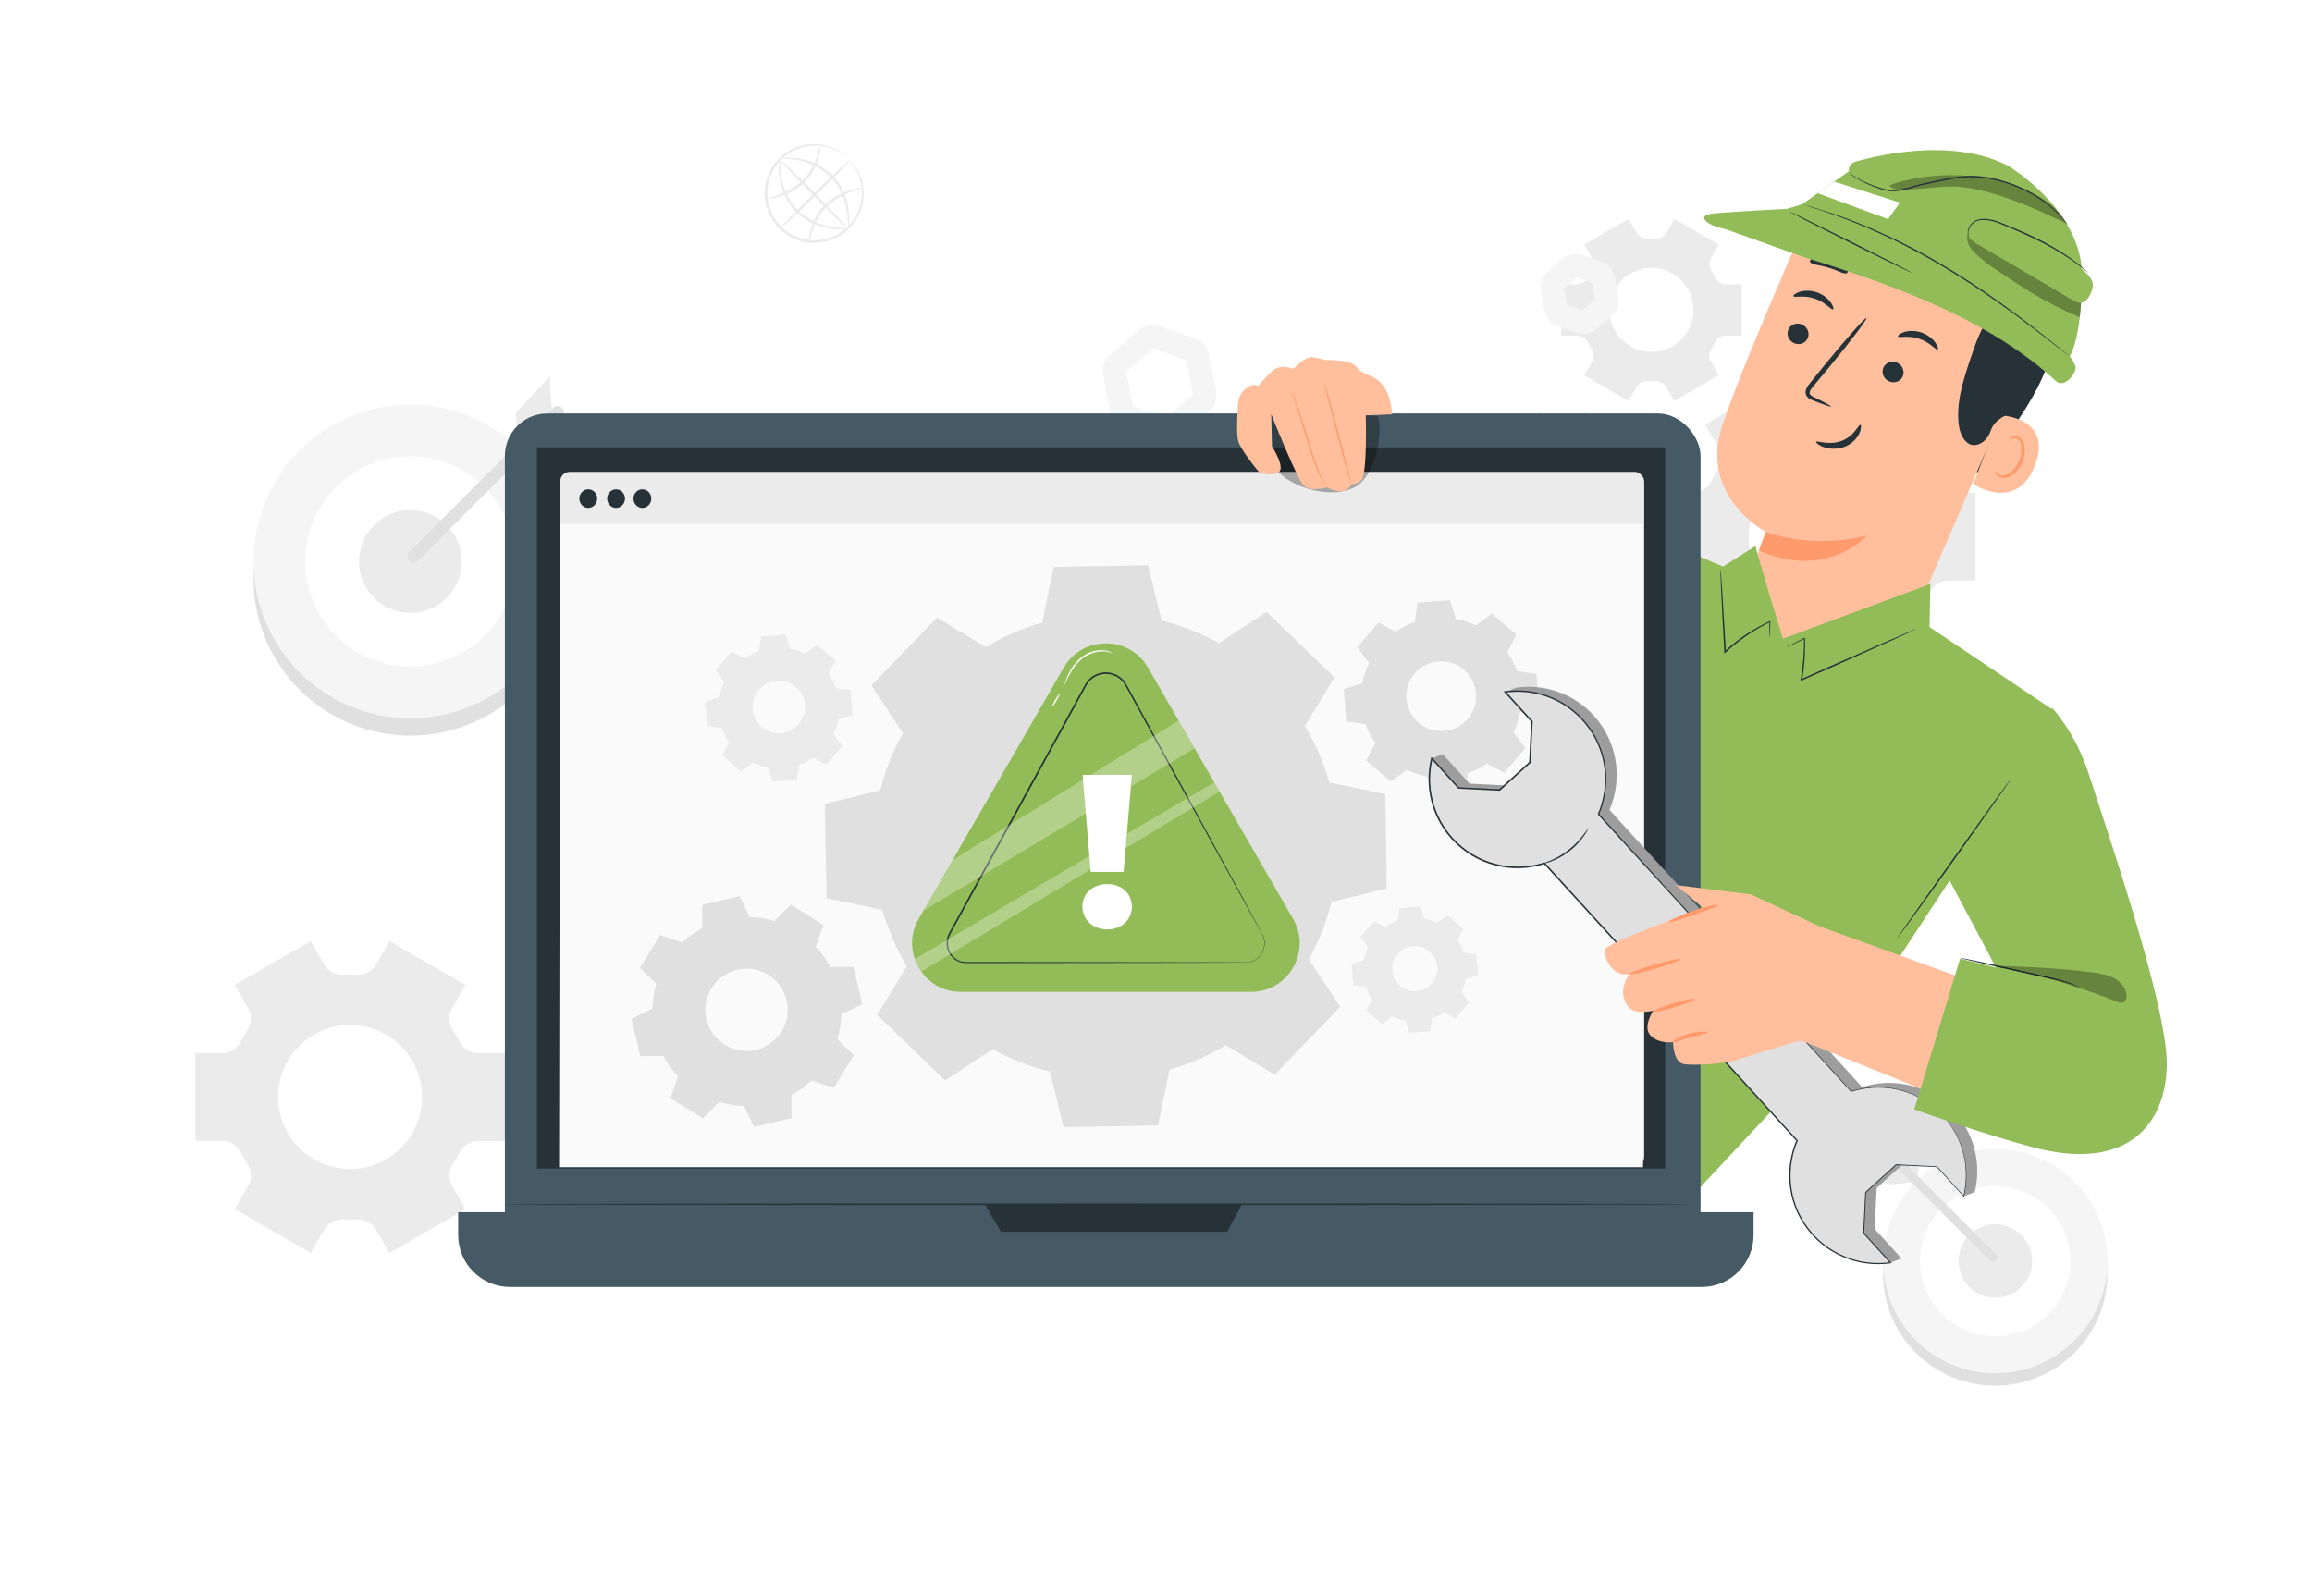 <svg viewBox="0 0 502.95 347.2" xmlns:xlink="http://www.w3.org/1999/xlink" xmlns="http://www.w3.org/2000/svg" data-name="Layer 2" id="Layer_2">
  <defs>
    <style>
      .cls-1 {
        fill: #fff;
      }

      .cls-2 {
        fill: #fafafa;
      }

      .cls-3 {
        fill: #f5f5f5;
      }

      .cls-4 {
        fill: #455a64;
      }

      .cls-5 {
        fill: #ffbf9d;
      }

      .cls-6 {
        fill: #e0e0e0;
      }

      .cls-7 {
        fill: #ff9a6c;
      }

      .cls-8 {
        opacity: .3;
      }

      .cls-9 {
        clip-path: url(#clippath);
      }

      .cls-10 {
        fill: #ebebeb;
      }

      .cls-11 {
        fill: none;
      }

      .cls-12 {
        fill: #92bc57;
      }

      .cls-13 {
        fill: #263238;
      }
    </style>
    <clipPath id="clippath">
      <rect height="347.2" width="495.34" x="7.61" class="cls-11"></rect>
    </clipPath>
  </defs>
  <g data-name="Background Complete" id="Background_Complete">
    <g class="cls-9">
      <rect height="347.2" width="502.95" class="cls-1"></rect>
      <g>
        <path d="M184.7,34.65s-.2-.13-.53-.41c-.16-.15-.37-.32-.64-.5-.26-.19-.55-.41-.92-.6-.7-.44-1.64-.84-2.78-1.13-1.13-.29-2.48-.42-3.94-.22-1.45,.2-3.02,.71-4.44,1.69-1.4,.98-2.72,2.35-3.53,4.11-.43,.86-.72,1.82-.87,2.82-.1,.5-.1,1.01-.14,1.52,.02,.51,.03,1.03,.12,1.55,.28,2.08,1.28,4.12,2.82,5.72,1.57,1.57,3.59,2.62,5.66,2.94,.52,.1,1.04,.12,1.55,.15,.51-.02,1.03-.02,1.52-.11,1-.13,1.96-.4,2.83-.81,1.78-.77,3.18-2.06,4.18-3.44,1.01-1.4,1.55-2.96,1.78-4.4,.23-1.45,.12-2.8-.14-3.94-.27-1.14-.65-2.09-1.08-2.8-.19-.37-.4-.67-.58-.93-.17-.27-.34-.48-.48-.65-.28-.34-.42-.53-.4-.54,.01-.01,.18,.15,.49,.47,.16,.16,.34,.36,.53,.62,.2,.26,.43,.55,.64,.92,.46,.71,.89,1.67,1.2,2.84,.3,1.17,.44,2.56,.23,4.08-.21,1.5-.75,3.14-1.79,4.62-1.04,1.46-2.49,2.83-4.36,3.65-.92,.44-1.93,.73-2.98,.88-.52,.09-1.06,.1-1.61,.12-.54-.03-1.09-.04-1.64-.15-2.19-.33-4.33-1.43-5.98-3.09-1.63-1.69-2.68-3.85-2.97-6.04-.09-.55-.1-1.1-.12-1.64,.03-.54,.05-1.08,.15-1.6,.17-1.05,.48-2.05,.93-2.96,.86-1.85,2.26-3.27,3.74-4.28,1.5-1.01,3.15-1.51,4.65-1.69,1.52-.18,2.91-.01,4.07,.31,1.16,.33,2.11,.78,2.81,1.25,.37,.21,.66,.45,.91,.66,.26,.19,.46,.38,.61,.55,.31,.31,.47,.49,.46,.5Z" class="cls-10"></path>
        <path d="M178.52,31.57s.03,.26-.03,.71c-.04,.24-.08,.52-.12,.83-.03,.16-.05,.33-.09,.51-.05,.18-.11,.37-.17,.56-.4,1.58-1.36,3.76-3.2,5.53-.23,.22-.46,.43-.68,.64-.25,.19-.49,.37-.73,.55-.12,.09-.24,.18-.36,.26-.13,.08-.25,.15-.37,.22-.25,.14-.48,.3-.73,.42-.98,.49-1.9,.84-2.7,1.04-1.6,.42-2.63,.37-2.63,.3,0-.09,.99-.18,2.51-.69,.76-.25,1.64-.62,2.56-1.12,.23-.13,.45-.28,.69-.42,.12-.07,.23-.15,.35-.22,.11-.08,.22-.17,.34-.26,.23-.17,.46-.35,.69-.53,.21-.2,.43-.41,.65-.62,1.75-1.68,2.73-3.73,3.21-5.24,.07-.19,.14-.36,.2-.54,.05-.17,.09-.34,.13-.49,.08-.29,.15-.56,.22-.79,.13-.43,.22-.67,.26-.67Z" class="cls-10"></path>
        <path d="M175.95,52.58s-.03-.26,.03-.71c.04-.24,.08-.52,.12-.83,.03-.16,.05-.33,.09-.51,.05-.18,.11-.37,.17-.56,.4-1.58,1.36-3.76,3.2-5.53,.23-.22,.46-.43,.68-.64,.25-.19,.49-.37,.73-.55,.12-.09,.24-.18,.36-.26,.13-.08,.25-.15,.37-.22,.25-.14,.48-.3,.73-.42,.98-.49,1.9-.84,2.7-1.04,1.6-.42,2.63-.37,2.63-.3,0,.09-.99,.18-2.51,.69-.76,.25-1.64,.62-2.56,1.12-.23,.13-.45,.28-.69,.42-.12,.07-.23,.15-.35,.22-.11,.08-.22,.17-.34,.26-.23,.17-.46,.35-.69,.53-.21,.2-.43,.41-.65,.62-1.75,1.68-2.73,3.73-3.21,5.24-.07,.19-.14,.36-.2,.54-.05,.17-.09,.34-.13,.49-.08,.29-.15,.56-.22,.79-.13,.43-.22,.67-.26,.67Z" class="cls-10"></path>
        <path d="M184.88,34.82c.11,.11-3.17,3.51-7.32,7.58-4.16,4.07-7.61,7.28-7.73,7.17-.11-.11,3.17-3.51,7.32-7.58,4.15-4.07,7.61-7.28,7.73-7.17Z" class="cls-10"></path>
        <path d="M184.38,49.71c-.11,.11-3.51-3.16-7.58-7.32-4.07-4.15-7.28-7.61-7.17-7.72,.11-.11,3.51,3.16,7.58,7.32,4.07,4.15,7.28,7.61,7.16,7.72Z" class="cls-10"></path>
        <path d="M184.37,49.69c.02,.07-1.36,.35-3.57,.07-1.1-.15-2.4-.44-3.76-1.03-1.35-.59-2.75-1.49-3.95-2.7-1.21-1.22-2.06-2.65-2.61-4.02-.55-1.37-.82-2.68-.94-3.78-.24-2.21,.03-3.58,.1-3.57,.09,0-.03,1.37,.3,3.51,.17,1.07,.47,2.33,1.03,3.64,.55,1.31,1.38,2.66,2.53,3.81,1.15,1.16,2.47,2.03,3.76,2.63,1.29,.59,2.55,.92,3.61,1.11,2.14,.38,3.5,.24,3.5,.33Z" class="cls-10"></path>
        <path d="M169.81,34.5c-.02-.07,1.36-.35,3.57-.07,1.1,.15,2.4,.44,3.76,1.03,1.35,.59,2.75,1.49,3.95,2.7,1.21,1.22,2.06,2.65,2.61,4.02,.55,1.37,.82,2.68,.94,3.78,.24,2.21-.03,3.58-.1,3.57-.09,0,.03-1.37-.3-3.51-.17-1.07-.47-2.33-1.03-3.64-.55-1.31-1.38-2.66-2.53-3.81-1.15-1.16-2.47-2.03-3.76-2.63-1.29-.59-2.55-.92-3.61-1.11-2.14-.38-3.5-.24-3.5-.33Z" class="cls-10"></path>
      </g>
      <g>
        <path d="M131.26,191.85s-.2-.13-.53-.41c-.16-.15-.37-.32-.64-.5-.26-.19-.55-.41-.92-.6-.7-.44-1.64-.84-2.78-1.13-1.13-.29-2.48-.42-3.94-.22-1.45,.2-3.02,.71-4.44,1.69-1.4,.98-2.72,2.35-3.53,4.11-.43,.86-.72,1.82-.87,2.82-.1,.5-.1,1.01-.14,1.52,.02,.51,.03,1.03,.12,1.55,.28,2.08,1.28,4.12,2.82,5.72,1.57,1.57,3.59,2.62,5.66,2.94,.52,.1,1.04,.12,1.55,.15,.51-.02,1.03-.02,1.52-.11,1-.13,1.96-.4,2.83-.81,1.78-.77,3.18-2.06,4.18-3.44,1.01-1.4,1.55-2.96,1.78-4.4,.23-1.45,.12-2.8-.14-3.94-.27-1.14-.65-2.09-1.08-2.8-.19-.37-.4-.67-.58-.93-.17-.27-.34-.48-.48-.65-.28-.34-.42-.53-.4-.54,.01-.01,.18,.15,.49,.47,.16,.16,.34,.36,.53,.62,.2,.26,.43,.55,.64,.92,.46,.71,.89,1.67,1.2,2.84,.3,1.17,.44,2.56,.23,4.08-.21,1.5-.75,3.14-1.79,4.62-1.04,1.46-2.49,2.83-4.36,3.65-.92,.44-1.93,.73-2.98,.88-.52,.09-1.06,.1-1.61,.12-.54-.03-1.09-.04-1.64-.15-2.19-.33-4.33-1.43-5.98-3.09-1.63-1.69-2.68-3.85-2.97-6.04-.09-.55-.1-1.1-.12-1.64,.03-.54,.05-1.08,.15-1.6,.17-1.05,.48-2.05,.93-2.96,.86-1.85,2.26-3.27,3.74-4.28,1.5-1.01,3.15-1.51,4.65-1.69,1.52-.18,2.91-.01,4.07,.31,1.16,.33,2.11,.78,2.81,1.25,.37,.21,.66,.45,.91,.66,.26,.19,.46,.38,.61,.55,.31,.31,.47,.49,.46,.5Z" class="cls-10"></path>
        <path d="M125.08,188.78s.03,.26-.03,.71c-.04,.24-.08,.52-.12,.83-.03,.16-.05,.33-.09,.51-.05,.18-.11,.37-.17,.56-.4,1.58-1.36,3.76-3.2,5.53-.23,.22-.46,.43-.68,.64-.25,.19-.49,.37-.73,.55-.12,.09-.24,.18-.36,.26-.13,.08-.25,.15-.37,.22-.25,.14-.48,.3-.73,.42-.98,.49-1.9,.84-2.7,1.04-1.6,.42-2.63,.37-2.63,.3,0-.09,.99-.18,2.51-.69,.76-.25,1.64-.62,2.56-1.12,.23-.13,.45-.28,.69-.42,.12-.07,.23-.15,.35-.22,.11-.08,.22-.17,.34-.26,.23-.17,.46-.35,.69-.53,.21-.2,.43-.41,.65-.62,1.75-1.68,2.73-3.73,3.21-5.24,.07-.19,.14-.36,.2-.54,.05-.17,.09-.34,.13-.49,.08-.29,.15-.56,.22-.79,.13-.43,.22-.67,.26-.67Z" class="cls-10"></path>
        <path d="M122.52,209.79s-.03-.26,.03-.71c.04-.24,.08-.52,.12-.83,.03-.16,.05-.33,.09-.51,.05-.18,.11-.37,.17-.56,.4-1.58,1.36-3.76,3.2-5.53,.23-.22,.46-.43,.68-.64,.25-.19,.49-.37,.73-.55,.12-.09,.24-.18,.36-.26,.13-.08,.25-.15,.37-.22,.25-.14,.48-.3,.73-.42,.98-.49,1.9-.84,2.7-1.04,1.6-.42,2.63-.37,2.63-.3,0,.09-.99,.18-2.51,.69-.76,.25-1.64,.62-2.56,1.12-.23,.13-.45,.28-.69,.42-.12,.07-.23,.15-.35,.22-.11,.08-.22,.17-.34,.26-.23,.17-.46,.35-.69,.53-.21,.2-.43,.41-.65,.62-1.75,1.68-2.73,3.73-3.21,5.24-.07,.19-.14,.36-.2,.54-.05,.17-.09,.34-.13,.49-.08,.29-.15,.56-.22,.79-.13,.43-.22,.67-.26,.67Z" class="cls-10"></path>
        <path d="M131.44,192.03c.11,.11-3.17,3.51-7.32,7.58-4.16,4.07-7.61,7.28-7.73,7.17-.11-.11,3.17-3.51,7.32-7.58,4.15-4.07,7.61-7.28,7.73-7.17Z" class="cls-10"></path>
        <path d="M130.94,206.91c-.11,.11-3.51-3.16-7.58-7.32-4.07-4.15-7.28-7.61-7.17-7.72,.11-.11,3.51,3.16,7.58,7.32,4.07,4.15,7.28,7.61,7.16,7.72Z" class="cls-10"></path>
        <path d="M130.93,206.9c.02,.07-1.36,.35-3.57,.07-1.1-.15-2.4-.44-3.76-1.03-1.35-.59-2.75-1.49-3.95-2.7-1.21-1.22-2.06-2.65-2.61-4.02-.55-1.37-.82-2.68-.94-3.78-.24-2.21,.03-3.58,.1-3.57,.09,0-.03,1.37,.3,3.51,.17,1.07,.47,2.33,1.03,3.64,.55,1.31,1.38,2.66,2.53,3.81,1.15,1.16,2.47,2.03,3.76,2.63,1.29,.59,2.55,.92,3.61,1.11,2.14,.38,3.5,.24,3.5,.33Z" class="cls-10"></path>
        <path d="M116.37,191.71c-.02-.07,1.36-.35,3.57-.07,1.1,.15,2.4,.44,3.76,1.03,1.35,.59,2.75,1.49,3.95,2.7,1.21,1.22,2.06,2.65,2.61,4.02,.55,1.37,.82,2.68,.94,3.78,.24,2.21-.03,3.58-.1,3.57-.09,0,.03-1.37-.3-3.51-.17-1.07-.47-2.33-1.03-3.64-.55-1.31-1.38-2.66-2.53-3.81-1.15-1.16-2.47-2.03-3.76-2.63-1.29-.59-2.55-.92-3.61-1.11-2.14-.38-3.5-.24-3.5-.33Z" class="cls-10"></path>
      </g>
      <g>
        <circle transform="translate(-19.18 16.09) rotate(-9.3)" r="34.12" cy="125.92" cx="89.28" class="cls-6"></circle>
        <circle transform="translate(-50.2 180.77) rotate(-76.63)" r="34.12" cy="122.15" cx="89.28" class="cls-3"></circle>
        <circle transform="translate(-39.76 43.15) rotate(-22.36)" r="22.86" cy="122.15" cx="89.28" class="cls-1"></circle>
        <circle transform="translate(-45.63 190.65) rotate(-80.75)" r="11.19" cy="122.15" cx="89.28" class="cls-10"></circle>
        <polygon points="113.06 97.17 112.14 89.89 119.55 81.96 120.08 89.82 113.06 97.17" class="cls-10"></polygon>
        <polygon points="128.97 91.38 121.45 90.77 113.91 98.02 121.45 98.82 128.97 91.38" class="cls-10"></polygon>
        <path d="M120.38,88.72c-3.54,3.54-7.08,7.08-10.62,10.63-5.62,5.62-11.23,11.24-16.85,16.86-1.29,1.29-2.58,2.58-3.87,3.87-1.23,1.23,.69,3.12,1.92,1.89,3.54-3.54,7.08-7.08,10.62-10.63,5.62-5.62,11.23-11.24,16.85-16.86,1.29-1.29,2.58-2.58,3.87-3.87,1.23-1.23-.69-3.12-1.92-1.89h0Z" class="cls-6"></path>
      </g>
      <g>
        <circle transform="translate(90.44 660.65) rotate(-80.7)" r="24.4" cy="277.09" cx="434.05" class="cls-6"></circle>
        <circle transform="translate(-51.68 107.78) rotate(-13.37)" r="24.4" cy="274.4" cx="434.05" class="cls-3"></circle>
        <circle transform="translate(15.16 571.42) rotate(-67.64)" r="16.34" cy="274.4" cx="434.05" class="cls-1"></circle>
        <circle transform="translate(-38.45 73.3) rotate(-9.25)" r="8" cy="274.4" cx="434.05" class="cls-10"></circle>
        <polygon points="417.04 256.54 417.7 251.33 412.41 245.66 412.02 251.28 417.04 256.54" class="cls-10"></polygon>
        <polygon points="405.67 252.39 411.04 251.96 416.43 257.14 411.04 257.72 405.67 252.39" class="cls-10"></polygon>
        <path d="M411.81,250.49c2.53,2.53,5.06,5.07,7.6,7.6,4.02,4.02,8.03,8.04,12.05,12.05,.92,.92,1.85,1.85,2.77,2.77,.88,.88-.49,2.23-1.37,1.35-2.53-2.53-5.06-5.07-7.6-7.6-4.02-4.02-8.03-8.04-12.05-12.05-.92-.92-1.85-1.85-2.77-2.77-.88-.88,.49-2.23,1.37-1.35h0Z" class="cls-6"></path>
      </g>
      <path d="M390.43,145.61c.86-1.49,2.5-2.31,4.22-2.22,.47,.02,.94,.04,1.41,.04s.95-.01,1.42-.04c1.71-.09,3.35,.73,4.2,2.22l2.93,5.08,16.56-9.55-2.93-5.08c-.86-1.49-.77-3.33,.17-4.77,.52-.79,1-1.62,1.43-2.46,.78-1.53,2.32-2.51,4.04-2.51h5.85v-19.12h-5.85c-1.71,0-3.26-.98-4.04-2.51-.43-.85-.91-1.67-1.43-2.46-.94-1.44-1.03-3.27-.17-4.77l2.93-5.08-16.56-9.55-2.95,5.1c-.86,1.48-2.49,2.3-4.2,2.21-.47-.02-.94-.04-1.41-.04s-.94,.01-1.41,.04c-1.72,.09-3.36-.73-4.22-2.23l-2.93-5.09-16.56,9.55,2.93,5.07c.86,1.49,.78,3.32-.16,4.76-.52,.8-1,1.62-1.43,2.48-.78,1.53-2.32,2.51-4.04,2.51h-5.85v19.12h5.85c1.72,0,3.26,.98,4.04,2.51,.43,.85,.91,1.68,1.43,2.48,.94,1.44,1.02,3.27,.16,4.76l-2.93,5.07,16.56,9.55,2.93-5.08Zm-10.04-28.85c0-8.65,7.02-15.67,15.66-15.67s15.65,7.02,15.65,15.67-7,15.65-15.65,15.65-15.66-7-15.66-15.65Z" class="cls-10"></path>
      <path d="M70.54,267.53c.86-1.49,2.5-2.31,4.22-2.22,.47,.02,.94,.04,1.41,.04s.95-.01,1.42-.04c1.71-.09,3.35,.73,4.2,2.22l2.93,5.08,16.56-9.55-2.93-5.08c-.86-1.49-.77-3.33,.17-4.77,.52-.79,1-1.62,1.43-2.46,.78-1.53,2.32-2.51,4.04-2.51h5.85v-19.12h-5.85c-1.71,0-3.26-.98-4.04-2.51-.43-.85-.91-1.67-1.43-2.46-.94-1.44-1.03-3.27-.17-4.77l2.93-5.08-16.56-9.55-2.95,5.1c-.86,1.48-2.49,2.3-4.2,2.21-.47-.02-.94-.04-1.41-.04s-.94,.01-1.41,.04c-1.72,.09-3.36-.73-4.22-2.23l-2.93-5.09-16.56,9.55,2.93,5.07c.86,1.49,.78,3.32-.16,4.76-.52,.8-1,1.62-1.43,2.48-.78,1.53-2.32,2.51-4.04,2.51h-5.85v19.12h5.85c1.72,0,3.26,.98,4.04,2.51,.43,.85,.91,1.68,1.43,2.48,.94,1.44,1.02,3.27,.16,4.76l-2.93,5.07,16.56,9.55,2.93-5.08Zm-10.04-28.85c0-8.65,7.02-15.67,15.66-15.67s15.65,7.02,15.65,15.67-7,15.65-15.65,15.65-15.66-7-15.66-15.65Z" class="cls-10"></path>
      <path d="M336.66,126.27c.5-.87,1.46-1.35,2.46-1.3,.27,.01,.55,.02,.82,.02s.55,0,.83-.02c1-.05,1.95,.43,2.45,1.29l1.71,2.97,9.66-5.57-1.71-2.96c-.5-.87-.45-1.94,.1-2.78,.3-.46,.58-.94,.83-1.44,.45-.89,1.36-1.46,2.36-1.46h3.42v-11.16h-3.42c-1,0-1.9-.57-2.36-1.46-.25-.5-.53-.98-.83-1.44-.55-.84-.6-1.91-.1-2.78l1.71-2.96-9.66-5.57-1.72,2.98c-.5,.87-1.45,1.34-2.45,1.29-.27-.01-.55-.02-.82-.02s-.55,0-.82,.02c-1,.05-1.96-.43-2.46-1.3l-1.71-2.97-9.66,5.57,1.71,2.96c.5,.87,.45,1.94-.09,2.78-.3,.46-.58,.95-.83,1.44-.45,.89-1.36,1.47-2.36,1.47h-3.41v11.16h3.41c1,0,1.9,.57,2.36,1.47,.25,.5,.53,.98,.83,1.44,.55,.84,.6,1.91,.09,2.78l-1.71,2.96,9.66,5.57,1.71-2.96Zm-5.86-16.83c0-5.05,4.1-9.14,9.14-9.14s9.13,4.1,9.13,9.14-4.09,9.13-9.13,9.13-9.14-4.09-9.14-9.13Z" class="cls-10"></path>
      <path d="M355.98,84.26c.5-.87,1.46-1.35,2.46-1.3,.27,.01,.55,.02,.82,.02s.55,0,.83-.02c1-.05,1.95,.43,2.45,1.29l1.71,2.97,9.66-5.57-1.71-2.96c-.5-.87-.45-1.94,.1-2.78,.3-.46,.58-.94,.83-1.44,.45-.89,1.36-1.46,2.36-1.46h3.42v-11.16h-3.42c-1,0-1.9-.57-2.36-1.46-.25-.5-.53-.98-.83-1.44-.55-.84-.6-1.91-.1-2.78l1.71-2.96-9.66-5.57-1.72,2.98c-.5,.87-1.45,1.34-2.45,1.29-.27-.01-.55-.02-.82-.02s-.55,0-.82,.02c-1,.05-1.96-.43-2.46-1.3l-1.71-2.97-9.66,5.57,1.71,2.96c.5,.87,.45,1.94-.09,2.78-.3,.46-.58,.95-.83,1.44-.45,.89-1.36,1.47-2.36,1.47h-3.41v11.16h3.41c1,0,1.9,.57,2.36,1.47,.25,.5,.53,.98,.83,1.44,.55,.84,.6,1.91,.09,2.78l-1.71,2.96,9.66,5.57,1.71-2.96Zm-5.86-16.83c0-5.05,4.1-9.14,9.14-9.14s9.13,4.1,9.13,9.14-4.09,9.13-9.13,9.13-9.14-4.09-9.14-9.13Z" class="cls-10"></path>
    </g>
    <path d="M253.8,96.05c-.51,0-1.01-.08-1.5-.25l-7.77-2.69c-1.55-.54-2.71-1.87-3.02-3.48l-1.55-8.07c-.31-1.61,.27-3.28,1.51-4.35l6.21-5.38c1.24-1.07,2.97-1.41,4.52-.87l7.77,2.69c1.55,.54,2.71,1.87,3.02,3.48l1.55,8.07c.31,1.61-.27,3.28-1.51,4.35l-6.22,5.38c-.85,.73-1.93,1.12-3.02,1.12Zm-7.35-7.65l7.26,2.51,5.81-5.03-1.45-7.54-7.26-2.52-5.81,5.03,1.45,7.54Z" class="cls-3"></path>
    <path d="M344.41,72.61c-.5,0-1.01-.08-1.5-.25l-3.93-1.36c-1.55-.54-2.71-1.87-3.02-3.48l-.79-4.08c-.31-1.61,.27-3.28,1.51-4.35l3.15-2.72c1.24-1.07,2.97-1.41,4.52-.87l3.93,1.36c1.55,.54,2.71,1.87,3.02,3.48l.79,4.08c.31,1.61-.27,3.28-1.51,4.35l-3.15,2.72c-.85,.73-1.93,1.12-3.02,1.12Zm-3.52-6.32l3.42,1.19,2.74-2.37-.68-3.56-3.42-1.19-2.74,2.37,.68,3.56Z" class="cls-3"></path>
    <g>
      <g>
        <path d="M429.98,103.01c4.3-5.17,8.59-10.4,11.94-16.23,3.35-5.84,5.73-12.36,5.88-19.08,.02-1.02-.42-8.1-1.4-8.38-.7-.2-1.18,6.05-1.76,6.49-5.48,4.29-9.04,10.65-11.08,17.3-2.05,6.65-3.02,12.97-3.59,19.91" class="cls-13"></path>
        <path d="M374.04,142.35c1.71-4.43,10.14-26.62,10.11-26.63,0,0-14.53-7.56-9.54-22.96,2.41-7.44,8.62-22.35,14.4-35.79,6.21-14.44,22.47-21.68,37.35-16.65l1.48,.5c15.64,6.32,19.01,23.13,12.26,38.59l-31.06,72-27.24-8.42-7.76-.64Z" class="cls-5"></path>
        <path d="M384.15,115.72s9.47,3.83,21.96,.84c0,0-8.64,9.76-23.48,3.21l1.52-4.05Z" class="cls-7"></path>
        <path d="M389,71.78c-.43,1.14,.18,2.45,1.37,2.92,1.18,.47,2.49-.07,2.92-1.21,.43-1.14-.18-2.45-1.36-2.92-1.18-.47-2.5,.07-2.93,1.21Z" class="cls-13"></path>
        <path d="M390.13,64.44c.18,.38,2.25-.29,4.6,.51,2.36,.77,3.68,2.56,4.04,2.36,.17-.09,.07-.69-.5-1.5-.56-.8-1.64-1.75-3.11-2.24-1.47-.49-2.89-.36-3.78-.05-.91,.31-1.33,.75-1.24,.92Z" class="cls-13"></path>
        <path d="M409.67,80.09c-.43,1.14,.18,2.45,1.37,2.92,1.18,.47,2.49-.07,2.92-1.21,.43-1.14-.18-2.45-1.36-2.92-1.19-.47-2.5,.07-2.93,1.21Z" class="cls-13"></path>
        <path d="M412.89,73.19c.18,.38,2.25-.29,4.6,.51,2.36,.77,3.68,2.56,4.04,2.36,.17-.09,.07-.69-.5-1.5-.56-.8-1.64-1.75-3.11-2.24-1.47-.49-2.89-.36-3.78-.05-.91,.31-1.33,.75-1.24,.92Z" class="cls-13"></path>
        <path d="M398.32,88.45c.06-.13-1.32-.88-3.59-1.98-.58-.27-1.11-.58-1.07-1.02,0-.48,.48-1.05,1-1.65,1.06-1.27,2.17-2.59,3.33-3.98,4.67-5.69,8.28-10.45,8.04-10.64-.23-.19-4.21,4.27-8.88,9.96-1.14,1.41-2.22,2.75-3.26,4.03-.46,.61-1.11,1.25-1.11,2.26,.01,.5,.34,.98,.69,1.21,.35,.25,.68,.37,.97,.49,2.35,.94,3.82,1.45,3.88,1.32Z" class="cls-13"></path>
        <path d="M404.71,92.42c-.38-.15-1.24,2.4-4.05,3.48-2.8,1.08-5.43-.12-5.57,.23-.09,.15,.44,.7,1.58,1.12,1.12,.42,2.89,.61,4.6-.04,1.71-.66,2.79-1.95,3.23-2.97,.46-1.04,.39-1.77,.21-1.81Z" class="cls-13"></path>
        <path d="M416.25,63.67c.02,.72,2.47,1.21,5.12,2.48,2.68,1.21,4.63,2.78,5.19,2.33,.26-.22,.07-.95-.62-1.88-.68-.92-1.91-1.99-3.51-2.74-1.6-.74-3.21-.99-4.35-.92-1.15,.07-1.83,.4-1.84,.73Z" class="cls-13"></path>
        <path d="M393.75,56.94c.23,.68,2.04,.67,4.01,1.3,1.98,.56,3.48,1.58,4.05,1.15,.26-.22,.18-.84-.37-1.59-.54-.75-1.59-1.56-2.95-1.97-1.36-.41-2.68-.32-3.55,0-.88,.32-1.29,.79-1.19,1.11Z" class="cls-13"></path>
        <path d="M435.01,90.35c.3-.02,11.59,.44,7.71,10.81-3.88,10.37-13.49,4.34-13.4,4.04,.09-.3,5.68-14.85,5.68-14.85Z" class="cls-5"></path>
        <path d="M433.97,102.45c.06-.02,.13,.19,.39,.45,.25,.25,.72,.53,1.34,.53,1.25,0,2.82-1.39,3.57-3.24,.38-.93,.52-1.91,.46-2.78-.03-.88-.33-1.59-.84-1.89-.5-.33-1.02-.15-1.25,.1-.25,.24-.26,.47-.32,.47-.04,.02-.16-.26,.09-.65,.12-.19,.33-.39,.65-.5,.32-.11,.73-.08,1.1,.11,.78,.35,1.22,1.36,1.29,2.31,.11,.97-.03,2.08-.45,3.13-.85,2.07-2.65,3.62-4.31,3.49-.8-.08-1.33-.53-1.55-.89-.23-.38-.19-.63-.15-.63Z" class="cls-7"></path>
        <path d="M402.26,42.41c-1.32-1.56,5.78-5.06,10.61-5.34,7.3-.43,17.45,1.47,22.55,5.29,6.15,4.6,10.56,10.23,11.61,17.84,1.05,7.61-.45,15.42-3.4,22.51-.9,2.16-2,4.36-3.88,5.76-2.32,1.73-5.64,2.11-6.73,5.31-.4,1.17-1.17,2.21-2.28,2.74-2.66,1.29-4.25-1.49-4.59-3.8-.72-4.92,.88-9.85,2.46-14.57,1.12-3.35,2.28-6.77,4.43-9.58,1.17-1.53,2.6-2.85,3.68-4.44,1.08-1.59,1.79-3.6,1.25-5.44-.09-.3-.27-.71-.51-1.17-1.94-3.69-5.75-6.03-9.91-6.14-6.61-.17-17.73-.91-19.57-3.88-2.64-4.28-2.83-6.47-2.83-6.47l-2.89,1.38Z" class="cls-13"></path>
      </g>
      <path d="M436.77,36.04c.66,.34,16.25,9.97,16.15,24.01-.1,14.04-2.67,17.48-2.67,17.48,0,0,.78,.93,1.24,2.12,.42,1.07-1.97,4.68-4.02,3.47-13.99-12.98-33.28-20.44-55.28-27.25l-16.6-5.94c-4.85-1.06-6.07-2.87-3.69-3.36,1.82-.38,16.89-1.14,16.89-1.14l3.25-1,10.17-7.18s-.39-1.62,1.67-2.15c2.06-.53,19.77-5.73,32.89,.93Z" class="cls-12"></path>
      <path d="M392.04,44.43s.22,.09,.65,.23c.51,.16,1.13,.36,1.87,.6,1.64,.49,3.97,1.31,6.83,2.37,5.7,2.18,13.43,5.63,21.41,10.45,8.01,4.77,14.82,9.79,19.68,13.49,2.43,1.84,4.37,3.38,5.72,4.43,.62,.48,1.13,.88,1.55,1.21,.36,.27,.55,.41,.55,.41,0,0-.17-.16-.52-.45-.41-.34-.91-.75-1.52-1.25-1.33-1.08-3.25-2.64-5.67-4.51-4.83-3.74-11.63-8.79-19.65-13.57-7.99-4.83-15.76-8.26-21.49-10.39-5.75-2.1-9.43-3-9.43-3Z" class="cls-13"></path>
      <g class="cls-8">
        <path d="M449.65,48.77s-17.2-9.21-26.7-8.09c.37-.05,.74-.1,1.11-.15-2.96,.25-5.91,.49-8.87,.74-1.5,.12-3.22,.17-4.25-.92,0,0,5.39-2.28,13.89-2.24,8.51,.04,20.99,3.09,24.82,10.67Z"></path>
      </g>
      <path d="M449.88,48.95s-.39-.63-1.26-1.63c-.87-1-2.23-2.39-4.17-3.77-1.93-1.4-4.44-2.78-7.42-3.8-2.96-1.02-6.44-1.76-10.09-1.4-1.82,.15-3.56,.51-5.23,.86-1.67,.38-3.28,.66-4.81,1.08-1.51,.42-2.93,.89-4.31,1.03-1.38,.19-2.64-.14-3.76-.5-4.5-1.48-6.93-3.35-6.63-3.56,0-.01-.01,.21,.24,.48,.24,.25,.65,.59,1.22,.94,1.13,.7,2.86,1.58,5.11,2.35,1.11,.38,2.44,.73,3.85,.55,1.41-.13,2.85-.59,4.35-1.01,1.5-.41,3.13-.69,4.8-1.06,1.67-.35,3.4-.7,5.19-.85,3.59-.35,7.02,.36,9.97,1.36,2.96,1,5.46,2.35,7.39,3.71,1.94,1.35,3.31,2.71,4.21,3.68,.45,.49,.78,.88,1,1.15,.22,.27,.35,.4,.35,.4Z" class="cls-13"></path>
      <g class="cls-8">
        <path d="M452.69,65.85c-3.26-1.14-5.44-2.84-8.44-4.67-3.19-1.94-6.41-3.72-9.51-5.81-2.35-1.59-5.2-3.27-6.25-5.72-.71,1.27-.73,2.64-.06,3.93,.67,1.29,3.49,3.53,4.7,4.35,6.86,4.66,11.62,7.85,19.29,11.09,.21-.83,.28-3.18,.28-3.18"></path>
      </g>
      <path d="M452.86,58.49c1.76,1.61,2.82,2.65,2.28,4.43-.45,1.48-1.37,3.18-2.9,2.94-.47-.07-.89-.32-1.3-.56-6.99-4.1-13.99-8.19-20.98-12.29-.71-.42-1.47-.89-1.74-1.67-.42-1.19,.63-2.5,1.85-2.83,1.22-.33,2.51,.03,3.71,.42,6.84,2.21,13.08,5.61,19.08,9.56" class="cls-12"></path>
      <path d="M428.45,51.79s-.31-.38-.27-1.19c.03-.76,.57-2.01,1.9-2.53,1.35-.46,3.13-.15,4.88,.55,1.78,.71,3.72,1.52,5.73,2.44,4.03,1.82,7.51,3.82,9.88,5.48,1.19,.82,2.12,1.54,2.75,2.04,.26,.21,.5,.4,.73,.59,.17,.13,.26,.2,.27,.19,0,0-.07-.09-.23-.23-.22-.2-.44-.41-.69-.63-.62-.53-1.52-1.28-2.71-2.13-2.35-1.72-5.83-3.75-9.87-5.58-2.02-.92-3.97-1.72-5.76-2.42-1.78-.7-3.62-1.01-5.05-.5-1.43,.59-1.94,1.92-1.94,2.72,0,.42,.1,.73,.2,.92,.11,.19,.18,.28,.19,.27Z" class="cls-13"></path>
      <polygon points="399.01 39.51 413.3 44.09 410.73 47.67 395.42 42.05 399.01 39.51" class="cls-1"></polygon>
      <path d="M416.14,59.46c.04-.07-5.98-3.15-13.43-6.87-7.45-3.72-13.52-6.67-13.56-6.6-.04,.07,5.97,3.15,13.43,6.87,7.45,3.72,13.52,6.67,13.56,6.6Z" class="cls-13"></path>
    </g>
    <g>
      <path d="M419.74,136.42l.19-9.38-32.08,11.92s-5.93-19.26-5.93-20.17l-7.11,4.47-11.82-5.08-11.82-5.84-23.9,41.84-25.07,73.94,59.09,39.4,43.81-46.95,26.63-40.58,14.64-25.7-26.62-17.87Z" class="cls-12"></path>
      <path d="M384.99,138.82s-.04-.33-.05-.94c0-.66-.02-1.54-.03-2.63l.14,.09c-2.45,1.19-6.15,3.34-9.66,6.62l-.26,.24-.02-.35c-.02-.42-.05-.86-.07-1.31-.26-4.6-.47-8.76-.61-11.78-.06-1.47-.11-2.68-.15-3.57,0-.39-.02-.71-.02-.97,0-.22,0-.34,.01-.34,.01,0,.03,.12,.05,.34,.02,.26,.05,.58,.09,.97,.06,.89,.15,2.1,.25,3.57,.2,3.01,.45,7.17,.71,11.77,.02,.45,.05,.89,.07,1.31l-.28-.11c3.55-3.3,7.3-5.43,9.8-6.56l.15-.07v.16c-.03,1.09-.05,1.97-.06,2.63-.02,.61-.04,.94-.06,.94Z" class="cls-13"></path>
      <path d="M416.78,136.87s-.12,.08-.37,.2c-.28,.13-.63,.3-1.07,.51-.98,.45-2.33,1.06-3.98,1.82-3.4,1.52-8.04,3.6-13.17,5.89-2.2,.97-4.3,1.9-6.26,2.76l-.27,.12,.05-.29c.63-3.57,.76-6.72,.73-9.03l.15,.09c-1.24,.6-2.24,1.09-2.96,1.44-.32,.15-.58,.27-.79,.37-.18,.08-.28,.12-.28,.11,0,0,.08-.06,.26-.16,.2-.11,.46-.25,.77-.42,.71-.37,1.69-.88,2.92-1.52l.14-.07v.16c.08,2.31-.01,5.48-.62,9.09l-.22-.17c1.95-.87,4.06-1.8,6.25-2.78,5.14-2.26,9.79-4.3,13.21-5.8,1.67-.72,3.03-1.3,4.02-1.72,.45-.19,.82-.34,1.1-.45,.25-.1,.39-.15,.39-.14Z" class="cls-13"></path>
    </g>
    <g>
      <g>
        <g>
          <rect ry="9.24" rx="9.24" height="185.78" width="260.1" y="89.96" x="109.83" class="cls-4"></rect>
          <path d="M99.67,263.74H381.47v4.97c0,6.23-5.06,11.29-11.29,11.29H110.96c-6.23,0-11.29-5.06-11.29-11.29v-4.97h0Z" class="cls-4"></path>
          <rect height="156.89" width="245.41" y="97.34" x="116.81" class="cls-13"></rect>
          <polygon points="214.24 262 217.74 268 266.94 268 270.19 262 214.24 262" class="cls-13"></polygon>
        </g>
        <g>
          <rect ry="2.08" rx="2.08" height="151.07" width="235.81" y="102.65" x="121.87" class="cls-10"></rect>
          <polygon points="357.42 253.94 121.62 253.94 121.87 113.94 357.42 113.94 357.42 253.94" class="cls-2"></polygon>
          <path d="M141.68,108.48c0,1.12-.87,2.03-1.94,2.03s-1.94-.91-1.94-2.03,.87-2.03,1.94-2.03,1.94,.91,1.94,2.03Z" class="cls-13"></path>
          <path d="M129.91,108.48c0,1.12-.87,2.03-1.94,2.03s-1.94-.91-1.94-2.03,.87-2.03,1.94-2.03,1.94,.91,1.94,2.03Z" class="cls-13"></path>
          <path d="M135.96,108.48c0,1.12-.87,2.03-1.94,2.03s-1.94-.91-1.94-2.03,.87-2.03,1.94-2.03,1.94,.91,1.94,2.03Z" class="cls-13"></path>
        </g>
        <path d="M367.7,262c0,.1-57.73,.18-128.93,.18s-128.94-.08-128.94-.18,57.72-.18,128.94-.18,128.93,.08,128.93,.18Z" class="cls-13"></path>
      </g>
      <path d="M214.44,140.8c3.88-2.34,8.01-4.12,12.27-5.33l2.53-12.14,20.52-.36,2.95,12.05c4.3,1.06,8.49,2.69,12.45,4.9l10.37-6.8,14.76,14.25-6.43,10.6c2.34,3.88,4.12,8.01,5.33,12.27l12.14,2.53,.36,20.52-12.05,2.95c-1.06,4.3-2.69,8.49-4.9,12.45l6.8,10.37-14.25,14.76-10.6-6.43c-3.88,2.34-8.01,4.12-12.27,5.33l-2.53,12.14-20.52,.36-2.95-12.05c-4.3-1.06-8.49-2.69-12.45-4.9l-10.37,6.8-14.76-14.25,6.43-10.6c-2.34-3.88-4.12-8.01-5.33-12.27l-12.14-2.53-.36-20.52,12.05-2.95c1.06-4.3,2.69-8.49,4.9-12.45l-6.8-10.37,14.25-14.76,10.6,6.43h0Zm10.94,27.33c-8.44,8.75-8.2,22.68,.55,31.13,8.75,8.44,22.68,8.2,31.13-.55,8.44-8.75,8.2-22.68-.55-31.13-8.75-8.44-22.68-8.2-31.13,.55Z" class="cls-6"></path>
      <path d="M296.4,148.63c.28-1.54,.77-3.01,1.43-4.38l-2.56-3.43,4.6-5.38,3.78,1.99c1.26-.87,2.63-1.58,4.11-2.09l.62-4.23,7.05-.55,1.27,4.08c1.54,.28,3.01,.77,4.38,1.43l3.43-2.56,5.38,4.6-1.99,3.78c.87,1.26,1.57,2.63,2.09,4.11l4.23,.62,.55,7.05-4.08,1.27c-.28,1.54-.77,3.01-1.43,4.38l2.56,3.43-4.6,5.38-3.78-1.99c-1.26,.87-2.63,1.57-4.11,2.09l-.62,4.23-7.05,.55-1.27-4.08c-1.54-.28-3.01-.77-4.38-1.43l-3.43,2.56-5.38-4.6,1.99-3.78c-.87-1.26-1.57-2.63-2.09-4.11l-4.23-.62-.55-7.05,4.08-1.27h0Zm9.56,2.14c-.43,5.06,3.98,9.02,8.88,8.17,3.34-.58,5.96-3.4,6.24-6.77,.43-5.06-3.98-9.02-8.88-8.17-3.34,.58-5.96,3.4-6.24,6.78Z" class="cls-6"></path>
      <path d="M141.92,219.45c.05-1.84,.36-3.65,.88-5.37l-3.59-3.54,4.4-7.09,4.77,1.65c1.31-1.24,2.79-2.31,4.42-3.18l-.04-5.04,8.13-1.9,2.21,4.54c1.84,.05,3.65,.36,5.37,.88l3.54-3.59,7.09,4.4-1.65,4.77c1.24,1.31,2.31,2.79,3.18,4.42l5.04-.04,1.9,8.13-4.54,2.21c-.05,1.84-.36,3.65-.88,5.37l3.59,3.54-4.4,7.09-4.77-1.65c-1.31,1.24-2.79,2.31-4.42,3.18l.04,5.04-8.13,1.9-2.21-4.54c-1.84-.05-3.65-.36-5.37-.88l-3.54,3.59-7.09-4.4,1.65-4.77c-1.24-1.31-2.31-2.79-3.18-4.42l-5.04,.04-1.9-8.13,4.54-2.21h0Zm11.76,2.29c1.13,4.82,5.95,7.81,10.76,6.68,4.82-1.13,7.81-5.95,6.68-10.76-1.13-4.82-5.95-7.81-10.76-6.68-4.82,1.13-7.81,5.95-6.68,10.76Z" class="cls-6"></path>
      <path d="M156.52,151.67c.21-1.16,.58-2.27,1.08-3.31l-1.93-2.58,3.47-4.05,2.85,1.5c.95-.65,1.99-1.19,3.1-1.58l.46-3.19,5.32-.41,.95,3.08c1.16,.21,2.27,.58,3.31,1.08l2.58-1.93,4.05,3.47-1.5,2.85c.65,.95,1.19,1.99,1.58,3.1l3.19,.47,.42,5.32-3.08,.95c-.21,1.16-.58,2.27-1.08,3.31l1.93,2.58-3.47,4.05-2.85-1.5c-.95,.65-1.99,1.19-3.1,1.58l-.46,3.19-5.32,.42-.95-3.08c-1.16-.21-2.27-.58-3.31-1.08l-2.58,1.93-4.05-3.47,1.5-2.85c-.65-.95-1.19-1.99-1.58-3.1l-3.19-.47-.42-5.32,3.08-.95h0Zm7.2,2.58c.25,3.15,3,5.5,6.15,5.26,3.15-.25,5.5-3,5.26-6.15-.25-3.15-3-5.5-6.15-5.26-3.15,.25-5.5,3-5.26,6.15Z" class="cls-10"></path>
      <path d="M296.67,208.92c.18-1,.5-1.95,.93-2.84l-1.65-2.22,2.98-3.48,2.45,1.29c.81-.56,1.71-1.02,2.66-1.36l.4-2.74,4.57-.36,.82,2.64c1,.18,1.95,.5,2.84,.93l2.22-1.65,3.48,2.98-1.29,2.45c.56,.81,1.02,1.71,1.35,2.66l2.74,.4,.36,4.57-2.64,.82c-.18,1-.5,1.95-.93,2.84l1.65,2.22-2.98,3.48-2.45-1.29c-.81,.56-1.71,1.02-2.66,1.35l-.4,2.74-4.57,.36-.82-2.64c-1-.18-1.95-.5-2.84-.93l-2.22,1.65-3.48-2.98,1.29-2.45c-.56-.81-1.02-1.71-1.35-2.66l-2.74-.4-.36-4.57,2.64-.82h0Zm6.19,2.22c.21,2.71,2.58,4.73,5.28,4.52,2.71-.21,4.73-2.58,4.52-5.28-.21-2.71-2.58-4.73-5.28-4.52-2.71,.21-4.73,2.58-4.52,5.28Z" class="cls-10"></path>
      <g>
        <path d="M240.57,215.8h-31.56c-8.15,0-13.24-8.82-9.17-15.88l15.78-27.33,15.78-27.33c4.08-7.06,14.26-7.06,18.34,0l15.78,27.33,15.78,27.33c4.08,7.06-1.02,15.88-9.17,15.88h-31.56Z" class="cls-12"></path>
        <path d="M274.54,203.08s.09,.16,.25,.49c.12,.34,.32,.86,.32,1.58,.02,.71-.16,1.62-.74,2.49-.29,.43-.68,.85-1.19,1.18-.51,.32-1.13,.55-1.81,.59-5.38,.06-13.14,.05-22.75,.07-9.61,.01-21.04,.02-33.73,.04-1.59,0-3.19,0-4.82,0-1.71,.04-3.34-1.18-3.89-2.81-.29-.81-.35-1.71-.16-2.55,.06-.21,.12-.42,.19-.62,.09-.2,.18-.4,.28-.59l.61-1.11c.81-1.49,1.63-2.99,2.46-4.5,3.32-6.06,6.75-12.34,10.26-18.76,3.52-6.43,6.95-12.7,10.27-18.76,1.66-3.03,3.29-6.01,4.89-8.92,.41-.73,.78-1.46,1.21-2.17,.43-.72,1.04-1.35,1.78-1.76,1.45-.85,3.29-.91,4.77-.21,.74,.34,1.4,.86,1.89,1.51,.48,.66,.81,1.36,1.19,2.04,.74,1.36,1.47,2.7,2.19,4.02,1.44,2.64,2.84,5.2,4.19,7.68,2.7,4.96,5.22,9.57,7.52,13.79,4.59,8.43,8.3,15.25,10.87,19.98,1.27,2.36,2.26,4.19,2.94,5.44,.33,.62,.58,1.09,.76,1.42,.17,.32,.25,.49,.25,.49,0,0-.1-.16-.28-.47-.18-.32-.44-.79-.79-1.4-.69-1.24-1.7-3.07-3-5.41-2.59-4.71-6.34-11.52-10.96-19.93-2.31-4.21-4.84-8.82-7.56-13.77-1.36-2.48-2.76-5.04-4.21-7.67-.72-1.32-1.46-2.66-2.2-4.01-.38-.67-.72-1.39-1.16-1.99-.46-.61-1.08-1.09-1.77-1.41-1.39-.65-3.12-.59-4.49,.21-.69,.39-1.26,.98-1.66,1.66-.42,.69-.8,1.44-1.2,2.16-1.59,2.92-3.22,5.89-4.88,8.93-3.32,6.06-6.75,12.34-10.27,18.77-3.52,6.43-6.95,12.7-10.27,18.76-.83,1.51-1.65,3.02-2.47,4.5-.39,.76-.89,1.45-1.05,2.24-.18,.79-.12,1.62,.15,2.38,.52,1.53,2.01,2.64,3.59,2.61,1.63,0,3.23,0,4.82,0,12.69,.01,24.13,.03,33.73,.04,9.6,.01,17.36,.03,22.74,.03,.66-.04,1.26-.25,1.76-.56,.5-.32,.88-.73,1.17-1.14,.57-.85,.76-1.74,.75-2.44-.03-1.42-.56-2.06-.5-2.07Z" class="cls-13"></path>
        <path d="M235.46,197.24c0-2.8,2.23-4.89,5.41-4.89s5.36,2.09,5.36,4.89-2.18,4.98-5.36,4.98-5.41-2.23-5.41-4.98Zm.05-28.65h10.72l-1.8,21.11h-7.16l-1.76-21.11Z" class="cls-1"></path>
        <path d="M242.08,142.12c-.02,.07-.74-.35-2.01-.41-1.25-.07-3.05,.34-4.57,1.53-1.52,1.2-2.45,2.75-3.02,3.88-.58,1.14-.85,1.89-.9,1.88-.02,0,.02-.2,.13-.55,.11-.34,.29-.84,.55-1.43,.53-1.17,1.45-2.79,3.03-4.04,1.6-1.25,3.49-1.64,4.79-1.5,.65,.06,1.17,.22,1.5,.37,.33,.15,.5,.26,.49,.28Z" class="cls-1"></path>
        <path d="M228.88,153.72c-.08-.05,.23-.72,.69-1.5,.46-.78,.9-1.38,.98-1.33,.08,.05-.23,.72-.69,1.5-.46,.78-.9,1.38-.98,1.33Z" class="cls-1"></path>
        <g class="cls-8">
          <polygon points="256.4 156.8 207.25 187.08 200.86 198.14 259.87 162.81 256.4 156.8" class="cls-1"></polygon>
        </g>
        <g class="cls-8">
          <path d="M264.14,170.22l-65.15,38.43c.19,.87,.77,2,1.42,2.74l64.89-39.17-1.15-2Z" class="cls-1"></path>
        </g>
      </g>
    </g>
    <g>
      <g>
        <g>
          <path d="M425.15,241.89c-5.22-5.75-13.13-7.6-20.07-5.37l-6.07-6.66-.85-.95-48.04-52.7c2.89-6.7,1.82-14.75-3.4-20.5-4.44-4.89-10.82-6.96-16.91-6.1l-2.35,.93,8.17,5.49-.43,8.91-6.61,5.99-8.91-.43-5.82-6.42-2.41,.94c-.69,5.38,2.92,12.15,6.84,16.48,5.21,5.74,13.11,7.59,20.04,5.39l48.84,53.59,1.5,1.67,4.63,5.08c-2.87,6.69-1.79,14.73,3.42,20.47,3.91,4.31,9.1,7.19,14.5,7.04l2.41-.94-5.82-6.42,.43-8.91,6.61-5.99,8.91,.43,3.42,7.36,2.41-.94c1.44-5.97,0-12.53-4.44-17.42Z" class="cls-6"></path>
          <g class="cls-8">
            <path d="M425.15,241.89c-5.22-5.75-13.13-7.6-20.07-5.37l-6.07-6.66-.85-.95-48.04-52.7c2.89-6.7,1.82-14.75-3.4-20.5-4.44-4.89-10.82-6.96-16.91-6.1l-2.35,.93,8.17,5.49-.43,8.91-6.61,5.99-8.91-.43-5.82-6.42-2.41,.94c-.69,5.38,2.92,12.15,6.84,16.48,5.21,5.74,13.11,7.59,20.04,5.39l48.84,53.59,1.5,1.67,4.63,5.08c-2.87,6.69-1.79,14.73,3.42,20.47,3.91,4.31,9.1,7.19,14.5,7.04l2.41-.94-5.82-6.42,.43-8.91,6.61-5.99,8.91,.43,3.42,7.36,2.41-.94c1.44-5.97,0-12.53-4.44-17.42Z"></path>
          </g>
          <g>
            <path d="M422.74,242.83c-5.22-5.75-13.13-7.6-20.07-5.37l-6.07-6.66-.85-.95-48.04-52.7c2.89-6.7,1.82-14.75-3.4-20.5-4.44-4.89-10.82-6.96-16.91-6.1l5.82,6.42-.43,8.91-6.61,5.99-8.91-.43-5.82-6.42c-1.44,5.97,0,12.53,4.44,17.42,5.21,5.74,13.11,7.59,20.04,5.38l48.84,53.59,1.5,1.67,4.63,5.08c-2.87,6.69-1.79,14.73,3.42,20.47,4.44,4.89,10.82,6.96,16.91,6.1l-5.82-6.42,.43-8.91,6.61-5.99,8.91,.43,5.82,6.42c1.44-5.97,0-12.53-4.44-17.42Z" class="cls-6"></path>
            <path d="M422.74,242.83s.28,.31,.81,.92c.49,.64,1.24,1.59,1.99,3,.75,1.39,1.48,3.24,1.93,5.53,.4,2.28,.49,5.03-.22,7.99l-.03,.13-.09-.1c-1.73-1.9-3.7-4.06-5.83-6.41l.06,.03c-2.75-.13-5.74-.27-8.91-.42l.07-.02c-2.06,1.87-4.28,3.89-6.6,6l.03-.07c-.13,2.77-.28,5.78-.42,8.91l-.03-.08c1.8,1.98,3.79,4.17,5.83,6.41l.15,.17-.22,.03c-3.01,.43-6.24,.15-9.29-.96-3.04-1.09-5.9-3.02-8.11-5.62-2.23-2.58-3.82-5.86-4.38-9.4-.58-3.54-.17-7.32,1.31-10.77l.03,.15c-16.29-17.87-35-38.4-54.99-60.32l.17,.05c-3.36,1.07-7.13,1.23-10.72,.3-3.59-.91-6.96-2.92-9.5-5.74-2.14-2.35-3.67-5.23-4.43-8.28-.77-3.05-.77-6.27-.04-9.28l.07-.3,.21,.23c1.95,2.16,3.9,4.29,5.82,6.42l-.11-.05c2.99,.15,5.96,.29,8.91,.43l-.12,.04c2.22-2.02,4.42-4.01,6.61-5.99l-.05,.11c.15-3,.29-5.97,.43-8.91l.04,.11c-1.96-2.17-3.9-4.3-5.82-6.42l-.2-.22,.3-.04c3.59-.49,7.26,0,10.48,1.44,3.23,1.42,6,3.7,7.97,6.49,1.98,2.78,3.2,6.04,3.5,9.34,.31,3.3-.24,6.6-1.49,9.54l-.03-.15c23.81,26.17,42.97,47.24,54.9,60.36l-.08-.02c3.44-1.09,6.7-1.06,9.39-.58,2.69,.53,4.83,1.47,6.41,2.44,1.59,.96,2.62,1.93,3.32,2.56,.65,.68,.98,1.03,.98,1.03,0,0-.34-.33-1-1-.71-.62-1.74-1.58-3.33-2.52-1.58-.95-3.71-1.88-6.39-2.4-2.67-.46-5.91-.48-9.32,.61h-.04s-.03-.02-.03-.02c-11.96-13.1-31.15-34.13-55.01-60.27l-.06-.07,.04-.09c1.23-2.9,1.77-6.15,1.46-9.4-.29-3.25-1.5-6.46-3.45-9.19-1.94-2.75-4.68-5-7.85-6.39-3.17-1.41-6.79-1.89-10.31-1.41l.09-.26c1.92,2.12,3.86,4.25,5.83,6.42l.04,.05v.07c-.15,2.94-.29,5.91-.43,8.91v.07s-.05,.04-.05,.04c-2.18,1.98-4.38,3.98-6.6,5.99l-.05,.05h-.07c-2.95-.15-5.92-.29-8.91-.44h-.07s-.05-.05-.05-.05c-1.93-2.12-3.87-4.26-5.83-6.42l.28-.07c-.72,2.97-.72,6.13,.04,9.12,.75,3,2.25,5.82,4.36,8.14,2.5,2.77,5.81,4.75,9.33,5.64,3.53,.91,7.24,.76,10.54-.29l.1-.03,.07,.08c19.97,21.93,38.68,42.47,54.96,60.35l.06,.07-.04,.08c-1.46,3.39-1.87,7.12-1.3,10.61,.55,3.5,2.11,6.72,4.31,9.27,2.18,2.57,4.99,4.47,8,5.56,3.01,1.09,6.19,1.38,9.17,.96l-.07,.2c-2.04-2.25-4.02-4.44-5.82-6.42l-.03-.03v-.05c.16-3.13,.31-6.14,.44-8.91v-.04s.03-.03,.03-.03c2.33-2.11,4.55-4.12,6.61-5.99l.03-.03h.04c3.17,.16,6.16,.31,8.91,.45h.03s.02,.03,.02,.03c2.13,2.36,4.09,4.53,5.81,6.43l-.12,.03c.71-2.94,.63-5.67,.25-7.94-.43-2.28-1.15-4.12-1.89-5.51-.73-1.4-1.47-2.36-1.95-3.01-.52-.62-.78-.94-.78-.94Z" class="cls-13"></path>
          </g>
          <path d="M345.52,180.21s-.06,.18-.21,.47c-.15,.3-.4,.71-.74,1.2-.67,.98-1.77,2.23-3.21,3.35-1.45,1.11-2.94,1.84-4.06,2.24-.56,.2-1.02,.34-1.35,.41-.32,.07-.51,.1-.51,.08-.01-.05,.69-.25,1.77-.7,1.08-.45,2.53-1.2,3.94-2.29,1.41-1.09,2.51-2.29,3.22-3.22,.72-.93,1.09-1.56,1.13-1.53Z" class="cls-13"></path>
        </g>
        <g>
          <path d="M399.17,203.1l-18.27-8.5-16.31-2.03,5.99,5.04s-21.08,7.35-21.45,9.01c-.37,1.66,1.67,6.11,5.38,5.29,0,0-2.09,2.51-1.22,5.33,.87,2.82,2.79,3.33,6.34,2.67,0,0-2.41,3.61-.52,5.45,1.89,1.84,4.83,1.37,4.83,1.37,0,0,.04,4.4,2.36,4.78,2.32,.38,8.79-.07,11.21-.82,2.41-.75,12.27-3.79,12.27-3.79l8-1.76,1.4-22.05Z" class="cls-5"></path>
          <path d="M365.58,208.69c.07,.24-2.36,1.16-5.42,2.05-3.06,.89-5.6,1.42-5.67,1.17-.07-.24,2.35-1.16,5.42-2.05,3.06-.89,5.6-1.42,5.67-1.17Z" class="cls-7"></path>
          <path d="M368.69,217.36c.07,.24-1.85,1.03-4.3,1.77-2.45,.74-4.49,1.14-4.57,.9-.07-.24,1.85-1.03,4.3-1.77,2.45-.74,4.49-1.14,4.57-.9Z" class="cls-7"></path>
          <path d="M371.47,224.57c.04,.27-1.71,.64-3.76,1.16-2.05,.54-3.66,1.24-3.78,1-.12-.2,1.36-1.3,3.55-1.88,2.18-.54,3.96-.5,4-.28Z" class="cls-7"></path>
          <path d="M373.78,196.91c.07,.25-2.33,1.12-5.28,2.14-2.96,1.02-5.38,1.8-5.48,1.57-.1-.23,2.19-1.4,5.18-2.43,2.99-1.03,5.52-1.51,5.58-1.27Z" class="cls-7"></path>
        </g>
        <polygon points="395.73 201.51 435.24 215.82 432.93 242.94 389.44 225.4 395.73 201.51" class="cls-5"></polygon>
      </g>
      <path d="M446.43,154.05s5.15,5.32,8.15,14.9c2.98,9.5,17.15,50.15,16.79,63.06-.37,13.35-9.36,22.88-29.12,17.6-11.79-3.15-25.83-8.24-25.83-8.24l9.98-32.82,7.81,1.97-12.61-23.67,24.83-32.81Z" class="cls-12"></path>
      <path d="M437.39,169.56c.07,.05-5.39,7.84-12.2,17.39-6.81,9.55-12.4,17.25-12.47,17.2-.07-.05,5.39-7.84,12.2-17.39,6.81-9.55,12.4-17.25,12.47-17.19Z" class="cls-13"></path>
      <path d="M452.5,215.01s-.34-.17-.96-.45c-.62-.29-1.54-.64-2.71-.96-1.17-.32-2.59-.63-4.17-.97-1.58-.35-3.31-.73-5.13-1.13-3.64-.81-6.92-1.57-9.3-2.13-1.14-.28-2.09-.51-2.81-.68-.66-.17-1.03-.27-1.02-.29,0-.02,.38,.04,1.05,.17,.72,.15,1.68,.34,2.83,.58,2.39,.5,5.69,1.22,9.32,2.04,1.81,.41,3.54,.8,5.12,1.16,1.57,.36,2.99,.69,4.17,1.04,1.17,.35,2.1,.74,2.7,1.07,.3,.16,.53,.3,.68,.4,.15,.1,.23,.16,.22,.17Z" class="cls-13"></path>
      <g class="cls-8">
        <path d="M462.6,216.44c-.16-1.57-1.33-2.89-2.72-3.63-1.39-.74-2.98-1-4.54-1.22-7.1-.97-14.28-1.24-21.44-1.51l.66,.29c8.84,1.63,17.52,4.16,25.85,7.53,.48,.19,1.02,.39,1.5,.18,.58-.26,.75-1,.69-1.63Z"></path>
      </g>
    </g>
    <g>
      <g>
        <g class="cls-8">
          <path d="M299.82,90.61c-6.66-1.13-14.62,.8-21.28-.33-1-.17-2.08-.32-2.96,.18-1.05,.61-1.41,1.95-1.47,3.16-.14,3.35,1.41,6.66,3.83,8.98,2.42,2.32,5.64,3.71,8.95,4.27,2.66,.45,5.52,.36,7.89-.92,4.14-2.24,6.14-10.77,5.04-15.35Z"></path>
        </g>
        <path d="M273.97,102.8s-4.04-4.73-4.63-6.92c-.39-1.45-.19-5.5-.02-8.07,.12-1.76,1.21-3.37,2.88-3.93,.58-.2,1.13-.22,1.51,.12,0,0,.26-.44,1.84-2.07,1.59-1.62,2.34-2.72,5.83-1.71,0,0,2.57-2.71,4.04-2.51,1.48,.2,2.94,.63,2.94,.63,0,0,5.63-.24,6.78,1.55,.5,.78,1.54,1.33,2.56,1.69,1.78,.64,3.24,1.94,4.01,3.66,1.06,2.35,1.12,4.9,1.12,4.9l-5.73,.23s.4,13.13-1.03,14.19c-1.44,1.06-1.99,.68-1.99,.68,0,0-1.1,3.08-5.38,.8,0,0-3.55,1.07-5.07-.39-1.52-1.46-7.09-15.54-7.09-15.54l.16,7s2.94,4.53,1.5,5.59c-1.44,1.06-4.24,.09-4.24,.09Z" class="cls-5"></path>
      </g>
      <path d="M281.1,84.99s.14,.29,.33,.82c.2,.6,.46,1.37,.77,2.29,.64,1.94,1.5,4.61,2.43,7.58,.94,2.97,1.7,5.68,2.58,7.51,.42,.92,.85,1.62,1.16,2.09,.31,.47,.51,.72,.49,.74,0,0-.07-.05-.17-.16-.1-.11-.25-.28-.42-.51-.35-.45-.81-1.15-1.27-2.07-.95-1.83-1.74-4.55-2.68-7.51-.93-2.97-1.76-5.66-2.34-7.61-.27-.93-.5-1.71-.67-2.32-.15-.55-.23-.86-.2-.86Z" class="cls-7"></path>
      <path d="M288.12,83.37s.12,.3,.29,.85c.18,.62,.4,1.4,.68,2.35,.56,1.99,1.3,4.74,2.11,7.78,.8,3.05,1.52,5.81,2.01,7.81,.23,.96,.42,1.75,.57,2.38,.13,.56,.19,.88,.17,.88-.02,0-.12-.3-.29-.85-.18-.62-.4-1.4-.68-2.35-.56-1.99-1.3-4.74-2.11-7.79-.8-3.05-1.52-5.81-2.01-7.81-.23-.96-.42-1.75-.57-2.38-.13-.56-.19-.88-.17-.88Z" class="cls-7"></path>
    </g>
  </g>
</svg>